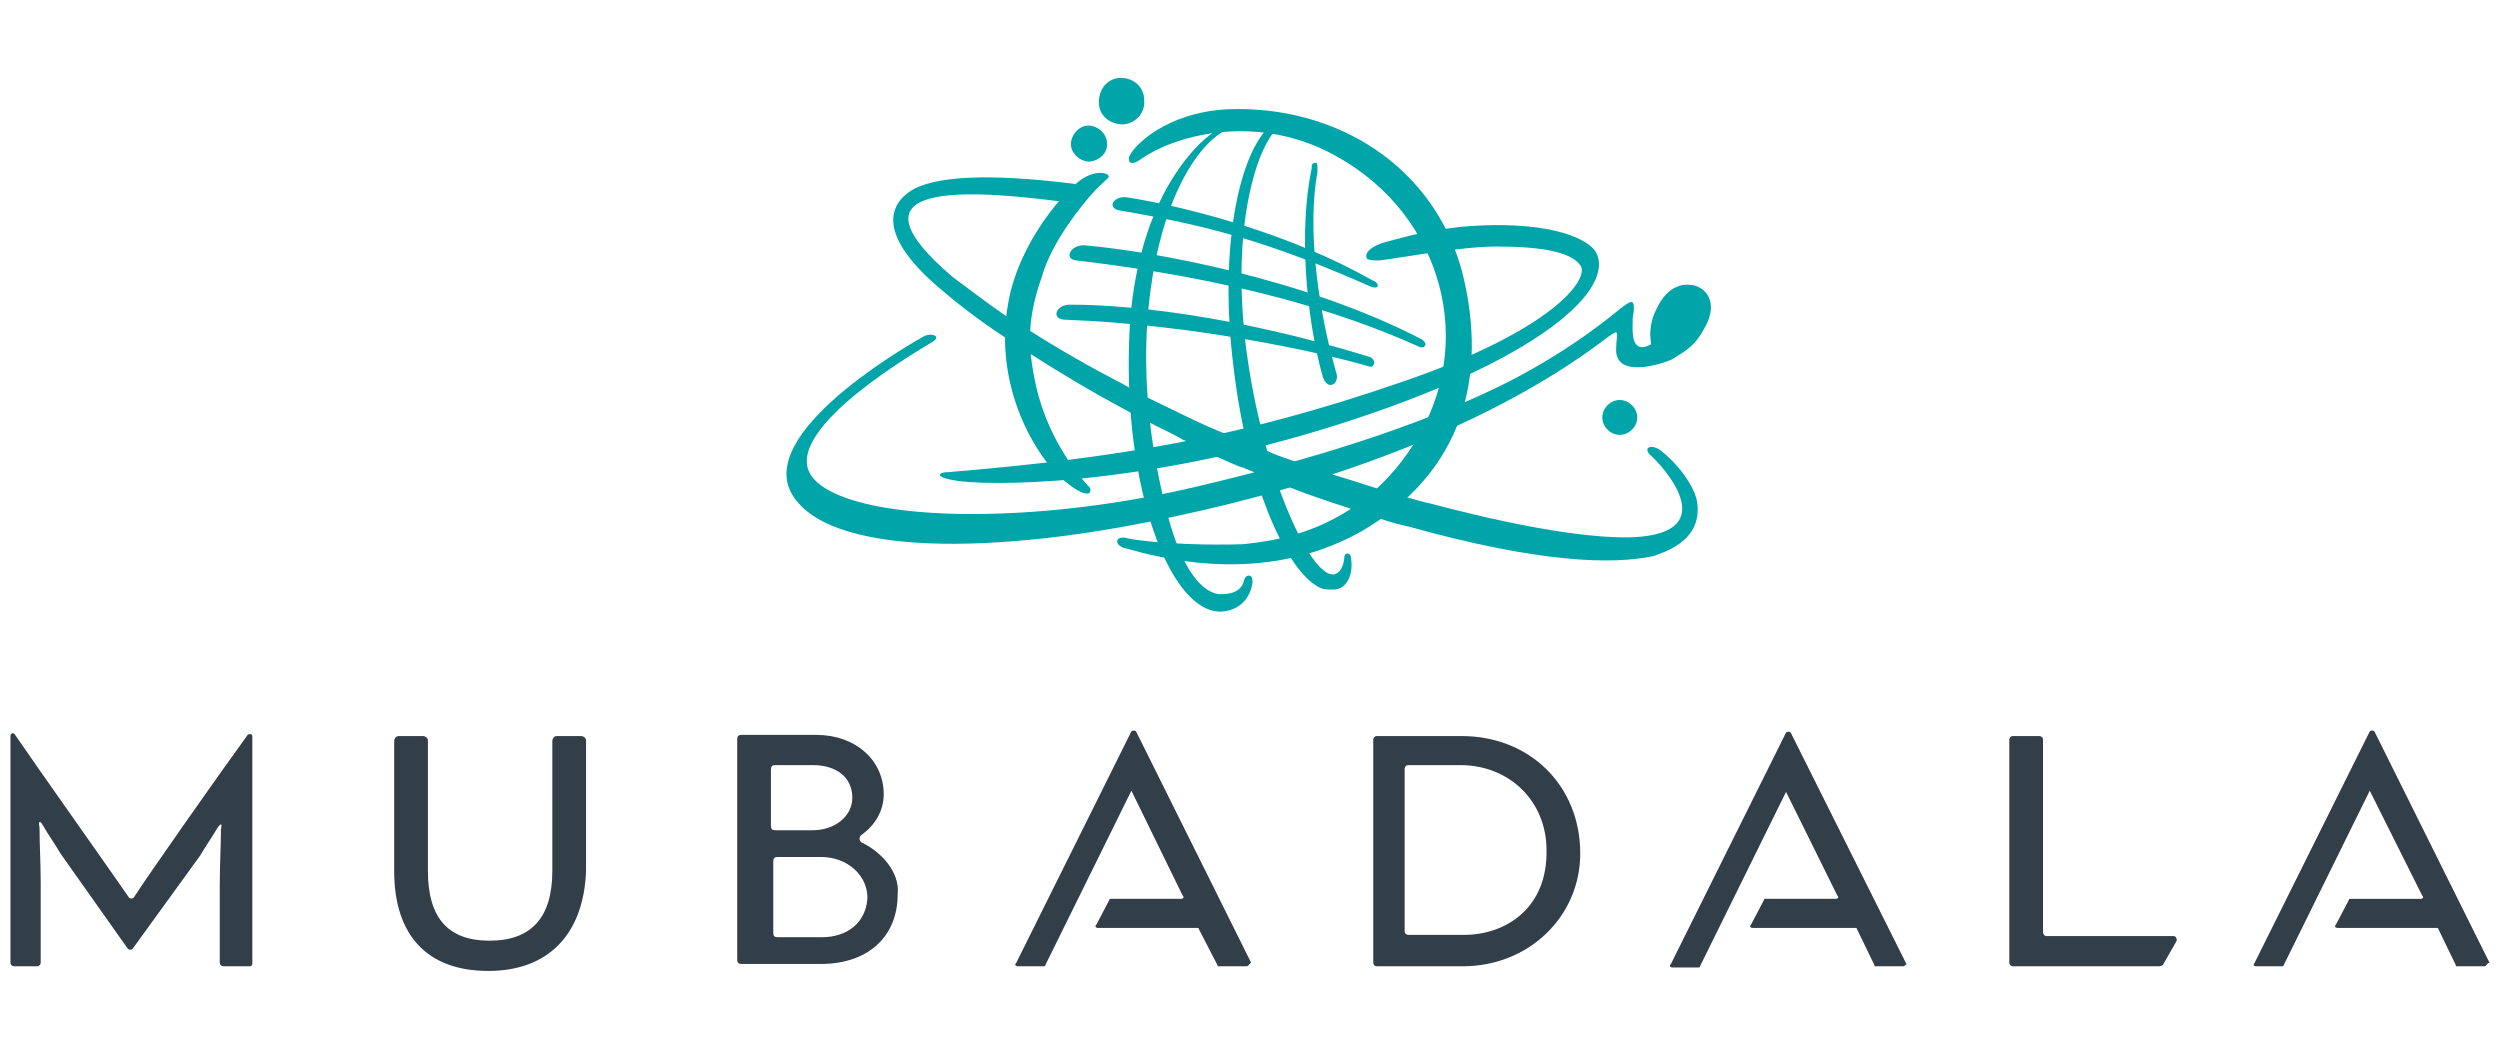 <?xml version="1.0" encoding="UTF-8"?>
<svg xmlns="http://www.w3.org/2000/svg" version="1.1" id="Слой_1" x="0" y="0" viewBox="0 0 215 90" style="enable-background:new 0 0 215 90" xml:space="preserve">
  <style>.st0{fill:#323e48}.st1{fill:#00a5a9}</style>
  <g id="surface1">
    <path class="st0" d="M21.5 83.1h-2.3c-.1 0-.3-.1-.3-.3v-6.6c0-1.9.1-3.5.1-4.8 0-.1.1-.5 0-.5s-.3.3-.3.3c-.4.7-1.1 1.7-1.5 2.4l-5.8 8c-.1.1-.3.1-.4 0l-5.8-8.2c-.4-.7-1.1-1.7-1.5-2.4-.1-.1-.1-.3-.3-.3-.1 0 0 .4 0 .5 0 1.5.1 2.9.1 4.8v6.8c0 .1-.1.3-.3.3h-2c-.1 0-.3-.1-.3-.3V63.3c0-.3.3-.3.4-.1 1.7 2.5 8.5 12.1 9.8 14 .1.1.3.1.4 0 1.2-1.9 7.9-11.4 9.8-14 .1-.1.4-.1.4.1v19.6c0 .1-.1.2-.2.2M42 83.5c-5.3 0-8.1-3.1-8.1-8.6V63.7c0-.1.1-.4.4-.4h2.1c.1 0 .4.1.4.4v11.2c0 4 1.7 6 5.3 6s5.4-2 5.4-6V63.7c0-.1.1-.4.4-.4H50c.1 0 .4.1.4.4v11.2c-.2 5.4-3.2 8.6-8.4 8.6M70.7 80.6h-3.8c-.3 0-.4-.1-.4-.4v-6.1c0-.3.1-.4.4-.4h3.7c2.3 0 4 1.6 4 3.5-.1 2.1-1.7 3.4-3.9 3.4m-4.4-14.4c0-.3.1-.4.4-.4h3.2c2.1 0 3.4 1.1 3.4 2.8 0 1.6-1.5 2.8-3.4 2.8h-3.2c-.3 0-.4-.1-.4-.4v-4.8zm7.9 6.3c-.3-.1-.4-.5-.1-.7 1.1-.8 1.9-2 1.9-3.5 0-2.9-2.4-5.1-5.8-5.1h-6.4c-.3 0-.4.1-.4.4v18.9c0 .3.1.4.4.4h6.8c4 0 6.6-2.3 6.6-6 .2-1.9-1.4-3.6-3-4.4M125.9 80.4h-4.8c-.1 0-.3-.1-.3-.3v-14c0-.1.1-.3.3-.3h4.5c4.2 0 7.4 3.1 7.4 7.3.1 5-3.5 7.3-7.1 7.3m-.2-17.1h-7.3c-.1 0-.3.1-.3.3v19.2c0 .1.1.3.3.3h7.4c5.7 0 10.1-4.3 10.1-9.7 0-5.9-4.4-10.1-10.2-10.1M185.7 83.1h-12.6c-.1 0-.3-.1-.3-.3V63.6c0-.1.1-.3.3-.3h2.3c.1 0 .3.1.3.3v16.6c0 .1.1.3.3.3h10.9c.3 0 .3.3.3.4L186 83s-.2.1-.3.1M107.2 83.1h-2.4c-.1 0-.1 0-.1-.1l-1.6-3.1c0-.1-.1-.1-.1-.1h-8.6c-.1 0-.3-.1-.1-.3l1.1-2.1c0-.1.1-.1.1-.1h6.1c.1 0 .3-.1.1-.3l-4.4-9v-.1.1l-7.4 15c0 .1-.1.1-.1.1h-2.3c-.1 0-.3-.1-.1-.3l9.9-19.9c.1-.1.3-.1.4 0l9.9 19.9c-.1 0-.2.3-.4.3M163.7 83.1h-2.4c-.1 0-.1 0-.1-.1l-1.5-3.1c0-.1-.1-.1-.1-.1h-8.9c-.1 0-.3-.1-.1-.3l1.1-2.1c0-.1.1-.1.1-.1h6.1c.1 0 .3-.1.1-.3l-4.4-8.9V68v.1l-7.4 15c0 .1-.1.1-.1.1h-2.3c-.1 0-.3-.1-.1-.3l9.9-19.9c.1-.1.3-.1.4 0l10 20c0-.2-.2.1-.3.1M213.7 83.1h-2.4c-.1 0-.1 0-.1-.1l-1.5-3.1c0-.1-.1-.1-.1-.1H201c-.1 0-.3-.1-.1-.3l1.1-2.1c0-.1.1-.1.1-.1h6.1c.1 0 .3-.1.1-.3l-4.5-9v-.1.1l-7.4 15c0 .1-.1.1-.1.1H194c-.1 0-.3-.1-.1-.3l9.9-19.9c.1-.1.3-.1.4 0l9.9 19.9c-.2 0-.3.3-.4.3"></path>
    <path class="st1" d="M139 29.8c-.3 2.8 3.7 1.6 4.8 1.1 1.3-.8 2-1.2 2.8-2.7 1.3-2.3 0-3.6-1.2-3.7-.7-.1-2 .1-2.9 2-.5.9-.7 2-.5 3.1-1.6.9-1.6-.8-1.6-1.5 0-.4 0-.9.1-1.3.1-1.2-.3-.9-1.1-.3-.5.4-4.1 3.5-9.8 6.4-5.8 2.9-14.1 6-26.9 9-15.5 3.6-30.6 2.8-33-1.1-2.4-4 9.7-10.9 10.5-11.4s-.1-.8-.7-.5c0 0-14.3 7.8-11.5 13.4 2.9 5.6 17.6 5.5 33.1 2.1 25.8-5.5 36.4-15 37.6-15.7.6-.4.3.3.3 1.1"></path>
    <path class="st1" d="M125.7 19.5c-3.6.4-5.6 1.1-6.5 1.3-1.1.3-1.7.8-1.7 1.2 0 .3.1.4 1.1.4 1.2-.1 6.8-1.2 10.1-1.2 4 0 6.4.5 7.2 1.6.9 1.2-2.5 5.7-15.5 10.1-13.9 4.8-24.5 6.5-38.8 7.7-.9 0-1.3.4.4.7 2.5.5 15.8.7 33.1-4.8s24-11.7 22.1-14.9c-.9-1.3-4.6-2.7-11.5-2.1"></path>
    <path class="st1" d="M98.1 13.7c2.8-2 9.5-3.9 16-.7 9.5 4.7 13 15.7 7.9 24.5-4.8 8.2-12.3 9-15.1 9.3-2.5.1-7.4 0-9.9-.5-1.1-.3-1.2.5-.4.8 3.2.9 11.9 3.3 20.3-1.3 9.1-5.2 11-13.6 8.9-22.2-2.4-9.4-11-14.6-20.3-14.2-5.2.3-8 3.1-8.4 4.1-.1.6.3.7 1 .2M93.7 16.9c.8-.9 1.2-1.2 1.6-1.6.3-.3-.7-.8-2.1 0-1.5.9-5.6 5.5-6.5 10.8-1.3 7.1 2.4 13.3 4.9 15.3 2.3 1.9 2.4.7 2 .4-.4-.4-3.4-3.7-4.5-8.6-.8-3.6-.7-6 .5-9.4.9-3.2 3.7-6.4 4.1-6.9"></path>
    <path class="st1" d="M118 24.1c-7-4-15.9-6.3-20.9-7.1-1.3-.3-2 .9-.8 1.1 7.6 1.3 12.9 2.7 21.7 6.6.1 0 .4.1.5-.1 0-.1-.1-.4-.5-.5M122.3 29.2c-10.2-5.3-23.3-7.6-29-8.1-1.2-.1-1.9 1.2-.7 1.3 13.4 1.6 22.5 4.3 29.4 7.4.1.1.4.1.5 0s.2-.3-.2-.6M91.7 27.5c10.9.4 21.9 2.8 26 4 .3.1.4 0 .5-.3 0-.1-.1-.4-.4-.5-14.3-4.4-23.8-4.5-25.8-4.5-1.2 0-1.7 1.3-.3 1.3"></path>
    <path class="st1" d="m107 10.8.5-.1v-.4h-.1c-2.3 0-4.6 1.9-6.6 5.1-2.3 3.7-3.6 8.8-3.7 14.2-.4 12.2 3.4 22.9 7.8 23 1.2 0 2.5-.7 2.8-2.4 0-.1.1-.7-.3-.7-.3 0-.4.3-.5.7-.4.8-1.2.9-2 .9-1.5-.1-3.2-2.1-4.4-6.5-1.3-4.8-2.1-10.1-1.9-15.6.5-12 5.2-18.4 8.4-18.2"></path>
    <path class="st1" d="M116.2 48.1s0-.5-.3-.5-.3.3-.3.5c-.1.7-.4 1.2-.9 1.3-.1 0-.5 0-.8-.3-2.1-1.5-5.6-9.7-6.8-19.7-1.3-11.2 1.5-18.2 3.4-18.8l.3-.3v-.1c-.1 0-.3.1-.4.1h-.1v-.1c-3.2.9-5.7 9.8-4.2 21.5 1.2 10 4.4 16.9 7 18.6.4.3.8.4 1.2.4h.4c1 0 1.7-1.1 1.5-2.6"></path>
    <path class="st1" d="M114.9 32c-.1-.3-.1-.4-.4-1.5-1.1-4.3-2.1-10.8-1.2-15.7v-.3c0-.3 0-.4-.1-.5-.3 0-.4.1-.4.4v.1c-1.1 5.2-.5 12.6.9 17.7.4 1.6 1.6.8 1.2-.2M95.2 12.3c0-.8-.8-1.5-1.6-1.5s-1.5.8-1.5 1.6.8 1.5 1.6 1.5c.9-.1 1.6-.8 1.5-1.6M140.8 35.9c0-.8-.7-1.5-1.5-1.5s-1.5.7-1.5 1.5.7 1.5 1.5 1.5 1.5-.7 1.5-1.5M98.4 8.6c0-1.1-.9-1.9-2-1.9s-1.9.9-1.9 2.1c0 1.1.9 1.9 2.1 1.9 1.1-.1 1.9-1 1.8-2.1"></path>
    <path class="st1" d="M145.9 42.9c-.3-1.1-1.3-2.7-3-4.1-.9-.7-1.7-.3-.9.4.8.7 6.4 6.6-1.5 7-2.5.1-7.7-.3-17.5-2.9-.5-.1-1.2-.3-1.9-.5-.8-.3-1.6-.4-2.4-.7-1.2-.4-2.5-.8-3.8-1.2-1.2-.4-2.5-.9-3.8-1.3-.8-.3-1.5-.5-2.3-.9-.1 0-.3-.1-.4-.1-.7-.3-1.3-.5-2-.8-.3-.1-.5-.3-.8-.4-2.3-.9-4.6-2.1-6.9-3.2-.7-.3-1.3-.7-2-1.1-2.9-1.5-5.7-3.1-8.2-4.7-.7-.4-1.5-.9-2.1-1.3-1.3-.9-3.3-2.4-4.5-3.3-9-7.7-.3-7.7 9.1-6.5.7 0 1.3.1 1.9.3l.9-1.5c-.5-.1-.9-.1-1.5-.3-7.2-.9-12.1-.7-14.1.7-1.3.9-3.2 3.3 2.5 8.2 1.5 1.3 3.3 2.7 5.4 4.1.8.5 1.5 1.1 2.3 1.5 2.5 1.6 5.3 3.3 8.3 4.9.7.4 1.3.7 2.1 1.1.9.5 1.9.9 2.9 1.5 1.1.5 2 .9 3 1.5.7.3 1.5.7 2.1.9.1 0 .1 0 .3.1.7.3 1.3.5 1.9.8.7.3 1.3.5 1.9.8 1.7.7 3.6 1.3 5.4 1.9.8.3 1.6.5 2.4.8s1.6.5 2.5.7c11.1 3.1 17.5 3.3 21.1 2.5.3-.2 4.4-1.1 3.6-4.9"></path>
  </g>
</svg>
